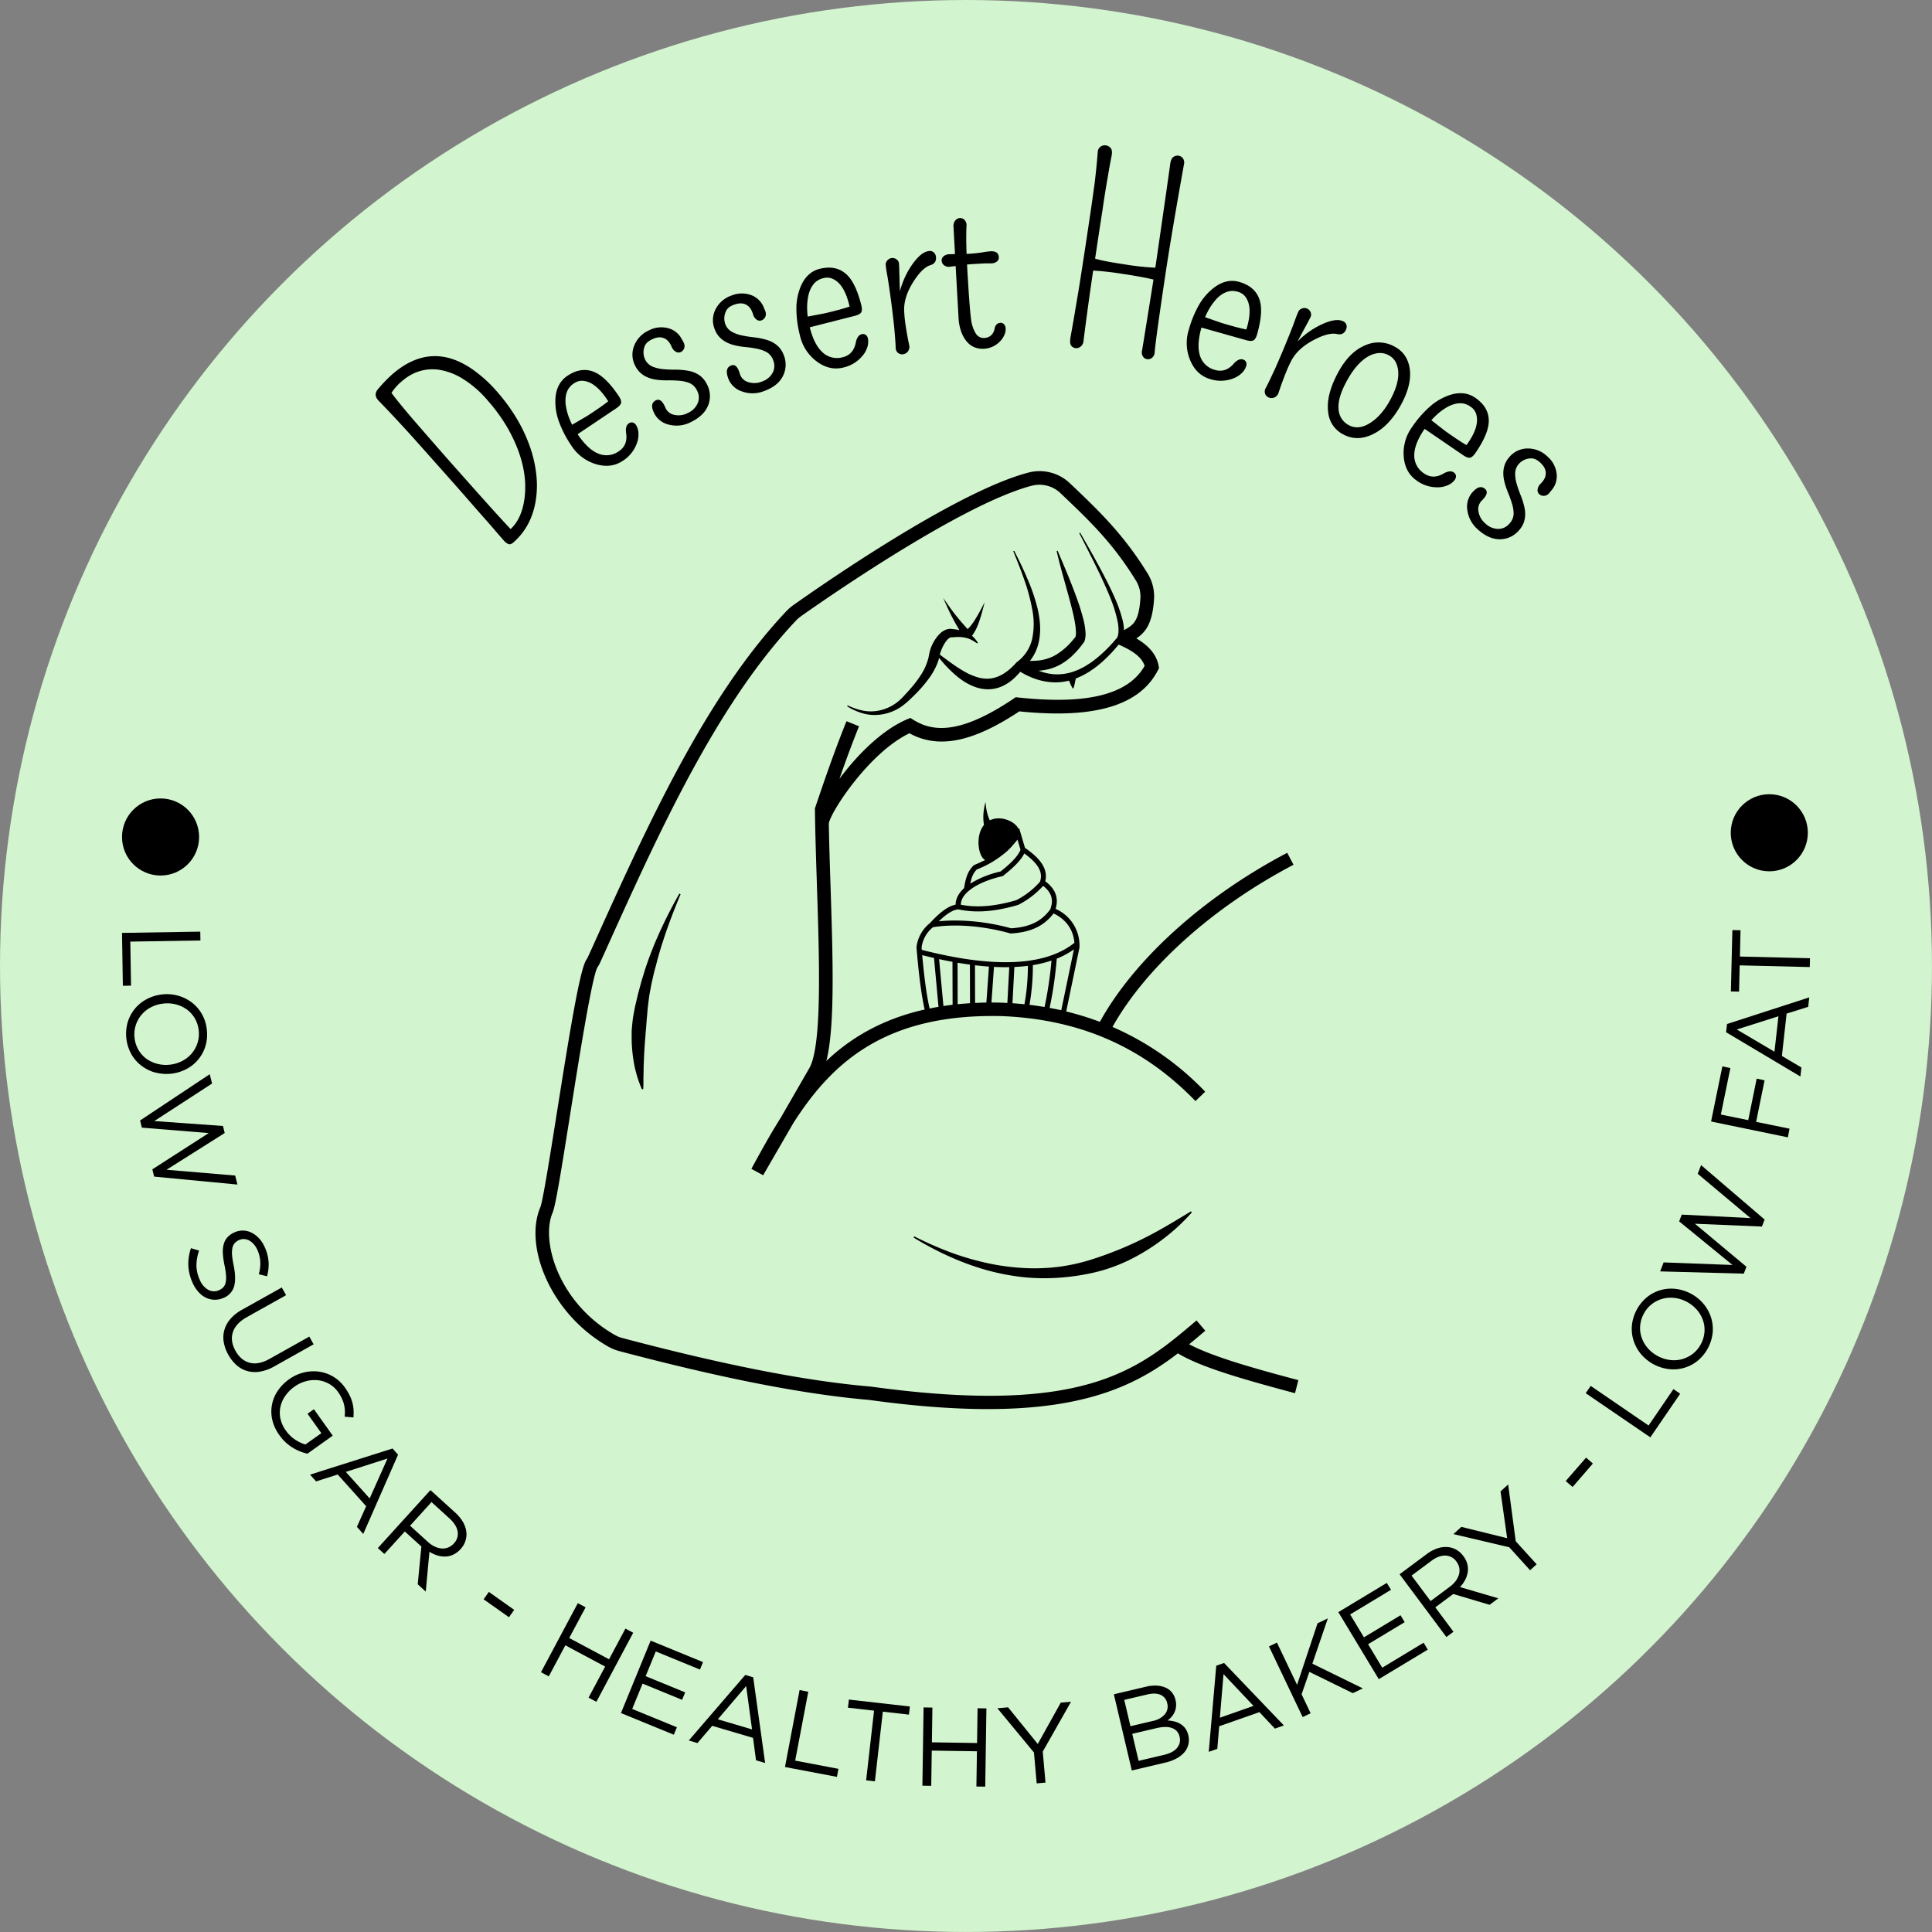 <svg xmlns="http://www.w3.org/2000/svg" viewBox="0 0 1143.87 1143.87"><rect x="0" y="0" width="1143.87" height="1143.87" fill="#808080" stroke="none"/><defs><style>.cls-1{fill:#d2f4ce;}</style></defs><g id="Layer_2" data-name="Layer 2"><g id="Layer_1-2" data-name="Layer 1"><circle class="cls-1" cx="571.93" cy="571.93" r="571.93"/><path d="M118.57,551.59l.09,5.23-41.51.67.43,26.08-4.84.08-.5-31.31Z"/><path d="M92.07,635.06a24,24,0,0,1-8.14-3.94,22.93,22.93,0,0,1-6.08-6.84,25,25,0,0,1-2.21-19.17A22.8,22.8,0,0,1,87,591.49a25,25,0,0,1,8.92-2.71,24.55,24.55,0,0,1,9.3.67,23.82,23.82,0,0,1,8.15,3.94,23,23,0,0,1,6.07,6.84,23.27,23.27,0,0,1,3,9.38,23.62,23.62,0,0,1-.82,9.79A22.79,22.79,0,0,1,110.29,633a25.47,25.47,0,0,1-18.22,2Zm15.84-6.9a18.52,18.52,0,0,0,5.62-4.48,18.15,18.15,0,0,0,3.42-6.22,17.38,17.38,0,0,0,.69-7.44,17.76,17.76,0,0,0-2.31-7.1,17.35,17.35,0,0,0-4.69-5.23,19.2,19.2,0,0,0-6.44-3,20.26,20.26,0,0,0-7.56-.5,20.69,20.69,0,0,0-7.28,2.19,18.14,18.14,0,0,0-9,10.69,17.38,17.38,0,0,0-.69,7.44,17.76,17.76,0,0,0,2.31,7.1,17.23,17.23,0,0,0,4.69,5.23,18.79,18.79,0,0,0,6.45,3,20.19,20.19,0,0,0,7.55.51A20.63,20.63,0,0,0,107.91,628.16Z"/><path d="M132,666.65l1.05,4.17L98.58,692.58,139.24,696l1.33,5.33-49.3-4.7-1.07-4.3,33.38-21.48L84,667.64l-1.06-4.24L124.18,636l1.38,5.52L91.34,663.74Z"/><path d="M139.12,735.84a6,6,0,0,0-1.45,2.73,14.13,14.13,0,0,0-.29,4.31,46.23,46.23,0,0,0,1,6.44q1.52,7.8.2,12.38a10.39,10.39,0,0,1-6.25,6.74,12.39,12.39,0,0,1-5.45,1.09,12.1,12.1,0,0,1-5.13-1.3,14.44,14.44,0,0,1-4.42-3.5,20.74,20.74,0,0,1-3.4-5.45,27.8,27.8,0,0,1-2.42-10A28.91,28.91,0,0,1,113.06,739l4.82,1.44a27,27,0,0,0-1.58,8.71,20.94,20.94,0,0,0,1.93,8.47,11.89,11.89,0,0,0,5,6,7,7,0,0,0,6.41.27,7.81,7.81,0,0,0,2.5-1.67,6.06,6.06,0,0,0,1.41-2.65,13.31,13.31,0,0,0,.29-4.14,46.52,46.52,0,0,0-.89-6.17,49.06,49.06,0,0,1-1-7.15,17.2,17.2,0,0,1,.54-5.56,10,10,0,0,1,2.26-4.1,12.54,12.54,0,0,1,4.25-2.87,11.56,11.56,0,0,1,5.13-1,11.77,11.77,0,0,1,4.94,1.31,15.32,15.32,0,0,1,4.37,3.37,18.63,18.63,0,0,1,3.32,5.19,25.52,25.52,0,0,1,2.27,8.72,27,27,0,0,1-.91,8.46l-4.92-1.18a22.81,22.81,0,0,0,.91-7.51,20,20,0,0,0-1.65-6.75,13.11,13.11,0,0,0-2.18-3.5,10.3,10.3,0,0,0-2.7-2.21,6.87,6.87,0,0,0-3-.87,6.69,6.69,0,0,0-3,.56A7.94,7.94,0,0,0,139.12,735.84Z"/><path d="M162.53,808.92a26.19,26.19,0,0,1-8.48,3.15,17.36,17.36,0,0,1-7.53-.29,16.35,16.35,0,0,1-6.35-3.43,23,23,0,0,1-5-6.27,22.67,22.67,0,0,1-2.7-7.47,16.39,16.39,0,0,1,.37-7.19,17.25,17.25,0,0,1,3.59-6.53,25,25,0,0,1,6.89-5.45l23.5-13.17,2.56,4.56-23.22,13q-6.58,3.69-8.28,8.93t1.58,11.07q3.14,5.6,8.33,7t11.84-2.3l23.5-13.17,2.56,4.56Z"/><path d="M173.26,857.11a26.22,26.22,0,0,1-7.86-7.45,24.7,24.7,0,0,1-4.2-9.08,21.76,21.76,0,0,1,3.32-17.24,26.47,26.47,0,0,1,6.66-6.74,24.93,24.93,0,0,1,8.42-3.93,24.11,24.11,0,0,1,9-.6,22.41,22.41,0,0,1,15.64,9.5,34,34,0,0,1,2.77,4.57,23.55,23.55,0,0,1,1.64,4.36,22.33,22.33,0,0,1,.68,4.31,32.64,32.64,0,0,1-.08,4.41l-5.19-.45a24.36,24.36,0,0,0,.14-3.51,19.58,19.58,0,0,0-.48-3.52,20.4,20.4,0,0,0-1.26-3.66,24,24,0,0,0-2.27-3.86,16.38,16.38,0,0,0-5.36-4.89,17.22,17.22,0,0,0-6.57-2.14,19.16,19.16,0,0,0-7.06.56,20.81,20.81,0,0,0-6.79,3.21,22.42,22.42,0,0,0-5.54,5.54,17.94,17.94,0,0,0-2.86,6.55,16.56,16.56,0,0,0,.05,7,19,19,0,0,0,3.23,7,20.47,20.47,0,0,0,5.45,5.3,21.89,21.89,0,0,0,6.1,2.88l9.42-6.71-8.19-11.48,3.78-2.69L197,850l-15,10.69A30.07,30.07,0,0,1,173.26,857.11Z"/><path d="M215.07,908.2,211.31,904l5.48-12.22L199.94,873l-12.79,4.09-3.58-4,48.83-15.48,3.28,3.65Zm14.35-44.66-24.67,7.92,14.12,15.71Z"/><path d="M247.32,938l2.16-22.36-9.8-8.91-12.11,13.33-3.87-3.51,31.15-34.31,14.76,13.4a22.71,22.71,0,0,1,4.45,5.39,15.6,15.6,0,0,1,2,5.62,12.46,12.46,0,0,1-.44,5.5,13.2,13.2,0,0,1-2.92,5,13.71,13.71,0,0,1-4.18,3.22,11.84,11.84,0,0,1-4.61,1.19,15,15,0,0,1-4.86-.61,18.31,18.31,0,0,1-4.79-2.21l-2.19,23.58Zm23.62-31.34q-.68-3.9-4.85-7.69l-10.61-9.64-12.69,14,10.57,9.6a16.39,16.39,0,0,0,4,2.72,11.84,11.84,0,0,0,4.07,1.14,8.7,8.7,0,0,0,3.88-.56,9.19,9.19,0,0,0,3.39-2.4A8.13,8.13,0,0,0,270.94,906.68Z"/><path d="M286.33,946.89l3.1-4.38,15,10.63-3.09,4.37Z"/><path d="M334.72,974.13l-9.81,18.4-4.62-2.46,21.82-40.89,4.61,2.46L337,969.81l23.6,12.59,9.69-18.17,4.61,2.47-21.81,40.88-4.62-2.46,9.82-18.4Z"/><path d="M414.42,988.49l-26.16-10.73-6,14.64,23.4,9.6-1.81,4.41-23.4-9.6-6.15,15,26.46,10.85-1.81,4.41-31.3-12.83,17.58-42.88,31,12.71Z"/><path d="M453,1043.8l-5.39-1.59-1.75-13.28-24.2-7.13L412.94,1032l-5.14-1.51,33.44-38.81,4.7,1.39Zm-11.22-45.55L425,1017.93l20.26,6Z"/><path d="M473.41,1000.62l5.14,1-7.75,40.78,25.62,4.87-.9,4.75-30.76-5.84Z"/><path d="M518,1054.65l-5.19-.59,4.69-41.24-15.46-1.76.55-4.8,36.11,4.1-.55,4.81-15.46-1.76Z"/><path d="M551.66,1036.47l-.31,20.85-5.23-.07.7-46.34,5.22.08-.3,20.58,26.74.41.31-20.59,5.23.08-.7,46.33-5.23-.07.32-20.86Z"/><path d="M619,1055.41l-5.21.46-1.62-18.27-21.65-26.2,6.33-.56,17.57,21.71,13.62-24.47,6.07-.53-16.73,29.52Z"/><path d="M684.88,998a14.92,14.92,0,0,1,5.16,1.16,10.19,10.19,0,0,1,3.8,2.85,10.83,10.83,0,0,1,2.13,4.43,12,12,0,0,1,.31,4.07,10.65,10.65,0,0,1-.94,3.35,10.91,10.91,0,0,1-1.78,2.7,14.61,14.61,0,0,1-2.26,2.06,21.45,21.45,0,0,1,4.12.63,13,13,0,0,1,3.58,1.51,10,10,0,0,1,2.79,2.6,10.82,10.82,0,0,1,1.74,3.95,11.74,11.74,0,0,1,.07,5.49,11.11,11.11,0,0,1-2.39,4.68,16.28,16.28,0,0,1-4.61,3.63,25.67,25.67,0,0,1-6.5,2.42l-20,4.71-10.62-45.11,19.17-4.52A21.57,21.57,0,0,1,684.88,998Zm4.69,17.08a7.19,7.19,0,0,0,1.46-6.77,6.71,6.71,0,0,0-3.85-4.83q-3-1.39-7.86-.26l-13.69,3.22,3.67,15.59,13.31-3.13A12.8,12.8,0,0,0,689.57,1015.1Zm7.26,19.85a7.18,7.18,0,0,0,1.54-6.72,6.74,6.74,0,0,0-4.38-5.07q-3.51-1.33-9.42.06l-14.21,3.34,3.77,16,15.1-3.56C692.66,1038.18,695.19,1036.84,696.83,1035Z"/><path d="M760.13,1021.58l-5.31,1.86-9.18-9.75-23.8,8.36-1.12,13.38-5.06,1.78,4.45-51,4.62-1.62ZM724.4,991.19,722.24,1017l19.92-7Z"/><path d="M806.88,999.64l-5.92,2.82-25.73-12.6-4.6,13.27,5.35,11.24-4.72,2.25-19.94-41.84,4.72-2.25,11.91,25,12.12-36.44,6.1-2.9L777,985Z"/><path d="M823.58,941.26l-24.21,14.6,8.18,13.55,21.65-13.07,2.46,4.09L810,973.49l8.38,13.89,24.49-14.78,2.46,4.08-29,17.48-23.94-39.67,28.68-17.31Z"/><path d="M881.94,950.15l-21.53-6.41-10.62,7.92,10.76,14.44-4.19,3.12-27.7-37.15,16-11.91a22.58,22.58,0,0,1,6.14-3.34,15.57,15.57,0,0,1,5.9-.89,12.48,12.48,0,0,1,5.32,1.49,13.28,13.28,0,0,1,4.34,3.82,13.92,13.92,0,0,1,2.37,4.73,11.94,11.94,0,0,1,.27,4.75,14.49,14.49,0,0,1-1.52,4.65,18.65,18.65,0,0,1-3.09,4.28l22.72,6.66ZM855.71,921c-2.63-.06-5.46,1-8.47,3.29l-11.5,8.57L847,947.94l11.44-8.53A16.5,16.5,0,0,0,861.9,936a11.79,11.79,0,0,0,1.9-3.78,8.81,8.81,0,0,0,.19-3.92,9,9,0,0,0-1.71-3.78A8.13,8.13,0,0,0,855.71,921Z"/><path d="M909.79,926.16l-3.88,3.52-12.32-13.59-33.08-7.8,4.71-4.27,27.11,6.69L888.41,883l4.52-4.09,4.49,33.64Z"/><path d="M931.08,880.39,927,876.88,939.08,863l4,3.51Z"/><path d="M938.84,824.86l2.95-4.32L976.07,844l14.71-21.55,4,2.73L977.11,851Z"/><path d="M1008.63,772a24.07,24.07,0,0,1,4.38,7.91,23,23,0,0,1,1,9.09,25,25,0,0,1-9.24,16.95,22.75,22.75,0,0,1-17.12,4.59,25.53,25.53,0,0,1-16.07-8.83,24.07,24.07,0,0,1-4.38-7.91,23,23,0,0,1-1-9.09,25,25,0,0,1,9.24-16.95,22.75,22.75,0,0,1,17.12-4.59,25.53,25.53,0,0,1,16.07,8.83Zm-16.92-3.49A18.2,18.2,0,0,0,978.15,772a17.37,17.37,0,0,0-4.84,5.69,17.65,17.65,0,0,0-2.21,7.13,17.19,17.19,0,0,0,.82,7,19.11,19.11,0,0,0,3.52,6.19,20.41,20.41,0,0,0,5.88,4.76,20.2,20.2,0,0,0,7.21,2.4,18.15,18.15,0,0,0,7.18-.41,18.47,18.47,0,0,0,6.38-3.11,17.52,17.52,0,0,0,4.85-5.69,17.78,17.78,0,0,0,2.2-7.13,17.19,17.19,0,0,0-.82-7,19.11,19.11,0,0,0-3.52-6.19,21.3,21.3,0,0,0-13.09-7.17Z"/><path d="M994.17,723.13l1.54-4,40.71,2.06-31.26-26.23,2-5.13,37.6,32.22-1.59,4.14-39.66-1.65L1034,750l-1.57,4.08-49.51-1.33,2.05-5.32,40.78,1.52Z"/><path d="M1024.49,632.38l-5.63,27.5,16.21,3.32,5-24.58,4.67,1-5,24.59,19.78,4.05-1,5.12L1013.07,664l6.68-32.63Z"/><path d="M1071.2,590.52l-.63,5.59-12.78,4L1055,625.2l11.56,6.83-.6,5.33-44-26.21.55-4.87Zm-42.91,19,22.31,13.17,2.36-21Z"/><path d="M1071.63,567.34l-.12,5.22-41.5-1-.38,15.55-4.83-.12.88-36.33,4.83.11-.37,15.56Z"/><circle cx="95.06" cy="495.55" r="22.82"/><circle cx="1047.54" cy="493.05" r="22.82"/><path d="M385.88,563l-1.38,3.53-1.26,3.57L382,573.69l-1.11,3.64L379.78,581l-1,3.69-1,3.69-.88,3.72-.88,3.73-.73,3.78c-.21,1.26-.47,2.52-.64,3.79l-.41,3.83c-.1,1.28-.25,2.55-.26,3.84s0,2.57,0,3.86a86.8,86.8,0,0,0,1.53,15.34,38.36,38.36,0,0,0,.84,3.76c.32,1.24.65,2.48,1,3.71.79,2.45,1.69,4.86,2.71,7.21l.78-.17c.17-2.58.08-5.07.13-7.56q.07-1.87.09-3.72c0-1.24,0-2.46.09-3.7.18-4.91.41-9.77.84-14.61.1-1.21.2-2.42.27-3.63s.24-2.42.33-3.63.17-2.42.26-3.63.22-2.42.33-3.64l.29-3.65.44-3.65.47-3.64.66-3.63.68-3.62.82-3.6.82-3.61,1-3.58.92-3.59,1-3.56c.69-2.38,1.39-4.76,2.2-7.1,3-9.47,6.63-18.76,10.46-28l-.71-.36A277.57,277.57,0,0,0,388.74,556C387.72,558.3,386.8,560.64,385.88,563Z"/><path d="M768.71,817.14c-22.47-6-49.84-13.36-64.65-21.24,3-2.47,6-5,8.88-7.45l.67-.57-5.17-6.1-.67.57c-34,28.8-66,56-192.47,38.56l-.21,0c-38.06-3.27-86-12.66-146.65-28.72a18.49,18.49,0,0,1-4.35-1.77C330.76,771.49,320,734.87,327.17,718c1.77-4.14,4.91-23.62,10.32-57.69,5.21-32.85,13.08-82.49,16.26-87.62a17.51,17.51,0,0,0,1.45-2.54l2-4.38c32.89-73,66.91-148.45,114.25-198.52a18.93,18.93,0,0,1,2.68-2.32c9.52-6.75,94.21-66.27,136.7-77.33a18,18,0,0,1,17.06,4.4l1.21,1.16c16,15.21,29.78,28.36,43.43,50.56a17.94,17.94,0,0,1,2.66,10.58c-.88,13.65-4.31,15.65-9,18.41l-.7.4a31,31,0,0,0-.77-5.67,81.61,81.61,0,0,0-4.85-13.82c-1.95-4.44-4.1-8.76-6.32-13-4.45-8.54-9.25-16.88-14-25.22l-.53.28c4.35,8.57,8.77,17.1,12.87,25.76,2,4.34,4,8.71,5.74,13.14A79.59,79.59,0,0,1,661.71,368a24.46,24.46,0,0,1,.47,6.71,10.26,10.26,0,0,1-.73,2.81l-.09.11-.3.33-.59.67L659.3,380a85.08,85.08,0,0,1-10.12,9.8l-2.77,2.11c-.94.68-1.94,1.26-2.9,1.9a27.63,27.63,0,0,1-3,1.68l-1.52.79c-.52.23-1,.43-1.58.64a29.7,29.7,0,0,1-13.07,2.3,31.12,31.12,0,0,1-9.41-2.13,34.28,34.28,0,0,0,5.87-.88,29.35,29.35,0,0,0,7.41-3,37.72,37.72,0,0,0,6.33-4.66c.9-.91,1.84-1.8,2.7-2.74s1.71-1.89,2.47-2.88l1.14-1.5.57-.75.14-.18.08-.1.09-.14.16-.25c.1-.18.18-.36.26-.54l.06-.19.09-.31a14.46,14.46,0,0,0,.4-4.49,41.29,41.29,0,0,0-1.22-7.61,137.71,137.71,0,0,0-4.42-14c-3.34-9.08-7.09-17.92-10.89-26.78l-.57.19c2.17,9.41,4.93,18.65,7.43,27.87,1.21,4.62,2.47,9.22,3.27,13.8a39.56,39.56,0,0,1,.74,6.64,9.29,9.29,0,0,1-.28,2.49h0l-.55.66-1.11,1.32a38.62,38.62,0,0,1-10,8.69,26.34,26.34,0,0,1-12.32,3.46c-1,.07-2,.09-3,.1a27.36,27.36,0,0,0,5.41-12c1.26-6.46.51-12.91-.87-19a110.06,110.06,0,0,0-6-17.57c-2.37-5.68-5.06-11.19-7.86-16.63l-.55.25c2.33,5.65,4.6,11.32,6.58,17.08A112,112,0,0,1,611.19,361a43.54,43.54,0,0,1-.12,17.44A23.61,23.61,0,0,1,602,392.06l-.13.1-.25.28c-3.17,3.54-6.84,6.58-10.82,8.14a17.52,17.52,0,0,1-6.12,1.26,20.54,20.54,0,0,1-6.4-1,37.21,37.21,0,0,1-6.39-2.73c-2.09-1.14-4.16-2.43-6.19-3.81-3.13-2.11-6.18-4.44-9.28-6.76.06-.22.13-.44.2-.67a25.52,25.52,0,0,1,1.8-4.41,18.59,18.59,0,0,1,2.52-3.77,6.12,6.12,0,0,1,1.32-1.06,2.5,2.5,0,0,1,1.33-.32l.47,0c1.27-.07,2.55-.19,3.8-.15a20.75,20.75,0,0,1,3.7.41,14.85,14.85,0,0,1,3.54,1.26,33.67,33.67,0,0,1,3.44,2.12l.43-.42a20.38,20.38,0,0,0-2.66-3.35c-.26-.26-.54-.5-.83-.74l.85-1.25a25.71,25.71,0,0,0,1.51-2.59,41.39,41.39,0,0,0,2.13-5.33c1.18-3.56,2.12-7.12,3-10.7-1.67,3.28-3.39,6.55-5.28,9.64a37.76,37.76,0,0,1-3,4.36,17.92,17.92,0,0,1-1.8,1.9c-2.33-2.59-4.62-5.2-6.79-7.91-2.72-3.35-5.16-7-7.69-10.56,1.81,4,3.51,8,5.6,11.93,1.26,2.41,2.61,4.76,4,7.1a28.32,28.32,0,0,0-3.53-.51,7.64,7.64,0,0,0-4,.15,10,10,0,0,0-3.26,1.84,16.92,16.92,0,0,0-2.29,2.37,21.72,21.72,0,0,0-1.76,2.54,23.81,23.81,0,0,0-2.49,5.6A30.15,30.15,0,0,0,550,388c-.08.39-.15.78-.23,1.17l-.3,1.17a33.68,33.68,0,0,1-4.17,9.18,68.2,68.2,0,0,1-6.41,8.41c-1.17,1.35-2.39,2.66-3.62,4a36,36,0,0,1-3.76,3.59,26.23,26.23,0,0,1-9.11,4.69,23.9,23.9,0,0,1-5.12.91,23.09,23.09,0,0,1-5.25-.2,29.81,29.81,0,0,1-5.17-1.28,43.46,43.46,0,0,1-5-2l-.29.53a35.71,35.71,0,0,0,10.15,4.42,24.11,24.11,0,0,0,5.62.72,26.49,26.49,0,0,0,5.68-.49,28.44,28.44,0,0,0,10.59-4.42,42.19,42.19,0,0,0,4.43-3.62c1.36-1.25,2.69-2.54,4-3.85a77.54,77.54,0,0,0,7.38-8.51,40.2,40.2,0,0,0,5.76-10.18c.16-.48.34-1,.49-1.45l.33-1.27a80,80,0,0,0,7.27,7.94,50.37,50.37,0,0,0,6,5,33.73,33.73,0,0,0,7.09,3.9,23.66,23.66,0,0,0,8.33,1.75,20.8,20.8,0,0,0,8.52-1.75,25.71,25.71,0,0,0,7-4.62,41.15,41.15,0,0,0,3.84-4l.16.08,1.66.92c.55.3,1.1.62,1.66.9l1.74.8A38,38,0,0,0,624.15,404a32.58,32.58,0,0,0,8.7-1c.15.31.36.62.48.93a19.42,19.42,0,0,0,.79,1.83c.31.6.61,1.21,1,1.81l.4,0c.25-.66.42-1.32.6-2s.3-1.31.4-2,.5-1.24.27-1.8c.79-.29,1.57-.6,2.33-1,.58-.25,1.17-.49,1.74-.77l1.65-.92a28.94,28.94,0,0,0,3.22-1.94c1-.72,2.08-1.39,3.07-2.15l2.88-2.34a88.64,88.64,0,0,0,10.24-10.55l.38-.46c9.08,3.9,13.91,7.84,15.39,12.63-9.68,17-34.19,23.08-74.85,18.68l-1.46-.15-1.21.81c-34.61,23.33-50.34,18.86-61.17,11.41l-.16.23,0-.09c-16.2,6.12-30.78,22-38,31-1.32,1.62-2.59,3.27-3.82,4.91C501.2,449.06,505,438.91,508.6,430l-7.41-3c-5.44,13.4-11.31,29.62-18.49,51l-.21.64v.68c.18,14.25.69,29.83,1.18,44.89,1.47,44.85,3.13,95.68-4.68,108.52l-16.79,29.14c-6.4,10.09-12,20.4-17.34,30.16l7,3.82.53-1L469.66,665c22.77-35.6,54.25-65.12,123.66-63.39,46.18,1.9,83.63,18.35,114.47,50.3l5.76-5.56A169.63,169.63,0,0,0,658.67,608c19.81-35.35,59.52-71,107.17-96l-3.72-7.08C712.76,530.83,671.6,568,651.2,605a171.32,171.32,0,0,0-19.94-6.14l7.84-37.75h0a23.66,23.66,0,0,0-14.12-23c1.94-6.51-.08-11.87-6.12-16.34,2.1-8.56-5.11-15-12-19.78l-3.46-11.66-.36.53c-1.67-4.26-10.38-8.45-17-5.17a23,23,0,0,1-1.33-3.54,33.08,33.08,0,0,1-1.2-7.38,35,35,0,0,0-1.29,7.65,26.85,26.85,0,0,0,.37,6c-5.26,6.29-3.49,18.58.63,20.73l.11,0c-2,1-4.09,2-6.38,2.91l-.27.11-.21.2c-3.74,3.57-4.79,8-5.67,13.48-3.28,3-5,6.33-5,9.76-4.33.85-9.2,4.35-15.17,10.89l0,0a21.44,21.44,0,0,0-8,14.19l0,.15,0,.15c1.36,16.37,2.9,28.12,4.82,36.71-20.44,4.61-37.89,13.1-52.74,25.58-1.88,1.58-3.69,3.22-5.46,4.9,5.19-20.34,3.86-61.24,2.46-104.19-.4-12.16-.8-24.65-1-36.48,1.29-7.28,24.23-42.18,47.75-53.36a38.92,38.92,0,0,0,19.07,4.89c13,0,27.93-5.9,46-17.87,44.48,4.58,71.33-3.41,82.07-24.42l.62-1.21-.24-1.33c-1.4-7.61-7.15-12.7-13.18-16.22,5.46-3.66,9.53-8.8,10.46-23.22a25.82,25.82,0,0,0-3.83-15.29c-14.19-23.09-29-37.21-44.73-52.17l-1.21-1.15a26,26,0,0,0-24.59-6.36c-43,11.19-123.58,67.4-139.31,78.56a26,26,0,0,0-3.87,3.35c-48.26,51-82.56,127.13-115.72,200.72l-2,4.38a11.94,11.94,0,0,1-.87,1.47c-3.77,5.83-9.36,39.71-17.45,90.73-3.9,24.55-8.31,52.37-9.78,55.8-9.66,22.67,5.53,62.78,40.33,82.53a26.75,26.75,0,0,0,6.25,2.55c61,16.16,109.41,25.63,147.92,28.94,27.41,3.78,50.58,5.44,70.42,5.44,60,0,89.41-15.22,112.57-33,13.72,8.3,38.59,15.35,69.34,23.59ZM584,593.6c-2.25,0-4.49.11-6.69.21l-.06-22.32q4.25.51,8.27.79Zm-9.75-22.49.06,22.86q-3.71.24-7.32.6L566.94,570C569.43,570.41,571.87,570.79,574.26,571.11Zm-10.32-1.65L564,594.9c-1.84.21-3.64.46-5.43.73L556,567.87C558.72,568.45,561.36,569,563.94,569.46ZM587,593.57l1.5-21.11c2.31.11,4.57.18,6.77.18.77,0,1.52,0,2.28,0l-1.12,21.18c-1,0-1.91-.11-2.87-.15C591.37,593.58,589.18,593.57,587,593.57Zm35.55-24.85a226.62,226.62,0,0,1-4.1,27.49q-4.41-.74-8.93-1.28a133.76,133.76,0,0,0,2-23.52A69.52,69.52,0,0,0,622.57,568.72Zm-16,25.86q-3.52-.36-7.11-.61l1.14-21.46c2.75-.13,5.41-.34,8-.66A129.79,129.79,0,0,1,606.55,594.58Zm14.88,2.16a225.23,225.23,0,0,0,4.23-29.15,48.83,48.83,0,0,0,10.16-5.48l-7.48,36C626.06,597.63,623.75,597.17,621.43,596.74Zm-43-82a59.1,59.1,0,0,0,16.08-9.34,33.42,33.42,0,0,0,4.92-4.73c1-1.13,2-2.31,3-3.56l1.77,6c-1.73,4.46-7.16,9.19-11.83,12.89a56.92,56.92,0,0,0-17.88,7.17C575.21,519.34,576.26,516.85,578.39,514.72Zm14.91,4.06.33-.08.26-.2c6.7-5.28,10.66-9.45,12.52-13.22,8.4,6.1,11.2,11.19,9.29,16.76a47.7,47.7,0,0,1-14,10.89c-15.95,4.67-25.9,4-32.83,2.72C568.72,529,578.31,522.29,593.3,518.78Zm-25.94,19.63c7.32,1.48,17.93,2.47,35.29-2.64l.25-.1a50,50,0,0,0,14.65-11.2c5.06,3.91,6.36,8.29,4.19,14-4.08,5.33-9.76,10.33-23.17,11.12A126.12,126.12,0,0,0,565.51,545a94.09,94.09,0,0,0-9.66.48C560.44,541,564.23,538.64,567.36,538.41Zm-14.91,10.51c13.2-2.08,29.76-.75,45.56,3.66l.24.07.24,0c14.42-.79,20.93-6.33,25.26-11.84,7.35,3.43,11.73,9.62,12.33,17.37-17.12,13.77-47.51,15.17-90.36,4.18l-.12-1.42A18.27,18.27,0,0,1,552.45,548.92ZM546,565.5q3.54.9,7,1.68l2.65,28.93c-1.77.3-3.53.62-5.26,1C548.65,589.49,547.25,579.3,546,565.5Z"/><path d="M666.7,738.06a214.25,214.25,0,0,1-20.1,7.54,111.27,111.27,0,0,1-21,4.58,116.37,116.37,0,0,1-21.61.43,133.62,133.62,0,0,1-21.53-3.25,159.43,159.43,0,0,1-21-6.38A215.55,215.55,0,0,1,541.28,732l-.39.7a185.6,185.6,0,0,0,19.63,10.51,162.76,162.76,0,0,0,20.92,8,138.08,138.08,0,0,0,22,4.67,121.61,121.61,0,0,0,22.66.66,132.63,132.63,0,0,0,22.56-3.33,98.17,98.17,0,0,0,21.39-7.93,121.05,121.05,0,0,0,19.15-12.14,115.36,115.36,0,0,0,16.45-15.32l-.52-.61c-6.39,3.86-12.65,7.7-19,11.23A215.1,215.1,0,0,1,666.7,738.06Z"/><path d="M279.52,218.52a80.16,80.16,0,0,1,15.08,13.74,106.21,106.21,0,0,1,12.06,16.8,90.59,90.59,0,0,1,7.54,16.74,72.93,72.93,0,0,1,3.44,16.31,56.52,56.52,0,0,1-.61,15.2q-2.71,14.88-13.18,23.94c-1.09.95-2.11,1.22-3,.79a7.93,7.93,0,0,1-2.67-2.11l-4.23-4.88q-3-3.53-7.43-8.53t-9.76-11.14q-5.37-6.15-11.18-12.69l-11.74-13.2q-5.91-6.66-11.34-12.7-11.37-12.44-18.17-19.37-3.63-3.61-.33-7.27a85.11,85.11,0,0,1,8.29-8.57Q255.08,201.79,279.52,218.52Zm22.78,94.73q6.22-5.79,8-16.58,3.3-20.07-9.6-43a101.31,101.31,0,0,0-11.8-16.38,62.46,62.46,0,0,0-14.87-13A37.91,37.91,0,0,0,260,218.93q-12.3-1.68-22.07,6.79a29.15,29.15,0,0,0-6.15,6.91q4.62,6.24,13.77,16.81,11,12.68,16.84,19.33t11.51,13l10.82,12.16q5.19,5.81,9.33,10.36Q299.27,310,302.3,313.25Z"/><path d="M342,257.07q5.76,8.64,11.76,11.29a12.54,12.54,0,0,0,12.47-1.07q5.49-3.56,4.51-10.61-.71-4.56,1.63-6.07a3,3,0,0,1,2.25-.47,3.73,3.73,0,0,1,2.23,2A9.79,9.79,0,0,1,378,256.7a14.31,14.31,0,0,1-.92,5.7A20.59,20.59,0,0,1,368.47,273q-6.89,4.44-15.66,1.8a26.25,26.25,0,0,1-14.75-11.33,63.24,63.24,0,0,1-7.47-14.82,34.51,34.51,0,0,1-1.78-11.42q.18-10.23,7.38-14.88,9.22-6,17.64-1.1,5.85,3.38,12.36,13,1.86,2.75,1.53,4.3T364.48,242Zm18.11-19.48q-7-11.07-14.32-12.05a8,8,0,0,0-5.71,1.27,10.67,10.67,0,0,0-3.83,3.91,13,13,0,0,0-1.37,4.73,19.5,19.5,0,0,0,.24,5.36,35.78,35.78,0,0,0,1.39,5.41,46.14,46.14,0,0,0,2.23,5.26l8.9-5.21Q356.09,240.81,360.1,237.59Z"/><path d="M388.36,237q3.09-1.53,5.53,4.22a7.11,7.11,0,0,0,5.36,4.4,11.58,11.58,0,0,0,8.1-1.16,11.08,11.08,0,0,0,5.74-5.77,8.48,8.48,0,0,0-.28-7.2,9,9,0,0,0-4.49-4.66,20.87,20.87,0,0,0-6.14-1.4c-2.28-.19-4.66-.27-7.16-.24a40.93,40.93,0,0,1-7.31-.53q-8.37-1.49-11.63-8.09a14.11,14.11,0,0,1-.79-11.43,16.54,16.54,0,0,1,8.81-9.48,15.83,15.83,0,0,1,11.21-1.42,12.69,12.69,0,0,1,8.6,7.06q1.77,2.57,1.28,4.44a3.83,3.83,0,0,1-2,2.63,3.13,3.13,0,0,1-3.1-.15,5.54,5.54,0,0,1-2.37-2.76,13,13,0,0,0-1.79-3.1,7.1,7.1,0,0,0-2.42-1.95q-3.22-1.59-7.6.57c-2.34,1.16-3.77,2.56-4.29,4.22a9.76,9.76,0,0,0,.23,7.43,8.72,8.72,0,0,0,4.34,4.36,21.34,21.34,0,0,0,6.21,1.54,69.66,69.66,0,0,0,7.21.33,44.14,44.14,0,0,1,7.33.57q8.29,1.35,11.56,8a14.9,14.9,0,0,1,.88,12.31Q417,246,409.21,249.82A18.33,18.33,0,0,1,396,251.41a12.78,12.78,0,0,1-9.17-7.87Q384.78,238.76,388.36,237Z"/><path d="M433,216.35c2.16-.78,3.84.83,5,4.82a7.14,7.14,0,0,0,4.84,5,11.6,11.6,0,0,0,8.18-.24,11.1,11.1,0,0,0,6.35-5.09,8.46,8.46,0,0,0,.53-7.18,9,9,0,0,0-3.94-5.14,20.67,20.67,0,0,0-5.95-2.08c-2.23-.45-4.6-.79-7.08-1a42.33,42.33,0,0,1-7.21-1.35q-8.14-2.42-10.64-9.34a14.1,14.1,0,0,1,.49-11.45,16.56,16.56,0,0,1,9.83-8.43,15.83,15.83,0,0,1,11.29-.16,12.69,12.69,0,0,1,7.76,8c1,1.84,1.24,3.35.77,4.56a3.85,3.85,0,0,1-2.3,2.39,3.12,3.12,0,0,1-3.05-.49,5.6,5.6,0,0,1-2-3,13.35,13.35,0,0,0-1.43-3.28,7.11,7.11,0,0,0-2.19-2.21c-2-1.29-4.55-1.39-7.62-.28q-3.67,1.32-4.73,3.71a9.76,9.76,0,0,0-.6,7.41,8.64,8.64,0,0,0,3.82,4.81,20.81,20.81,0,0,0,6,2.23,67.94,67.94,0,0,0,7.12,1.14,44.33,44.33,0,0,1,7.22,1.39q8.08,2.28,10.59,9.2a14.9,14.9,0,0,1-.5,12.33q-3,6-11.23,8.93a18.29,18.29,0,0,1-13.32.1,12.82,12.82,0,0,1-8.23-8.85C429.76,219.37,430.52,217.25,433,216.35Z"/><path d="M479.43,193.79q2.54,10.07,7.31,14.57a12.51,12.51,0,0,0,12.1,3.17q6.36-1.5,7.8-8.49.87-4.53,3.57-5.17a3,3,0,0,1,2.28.32,3.74,3.74,0,0,1,1.43,2.63,9.78,9.78,0,0,1-.4,4.69,14.56,14.56,0,0,1-2.78,5.06,20.62,20.62,0,0,1-11.69,7.09q-8,1.88-15.36-3.56a26.23,26.23,0,0,1-10.1-15.61A63.58,63.58,0,0,1,471.52,182a34.7,34.7,0,0,1,2.14-11.36q3.61-9.58,11.95-11.55,10.68-2.52,17,4.87,4.38,5.14,7.27,16.43.84,3.21,0,4.56t-4.2,2.15ZM503,181.5q-2.85-12.76-9.45-16.15a8,8,0,0,0-5.81-.72,10.72,10.72,0,0,0-4.91,2.4,12.84,12.84,0,0,0-2.88,4,19.47,19.47,0,0,0-1.57,5.12,36,36,0,0,0-.5,5.57,44.46,44.46,0,0,0,.34,5.71l10.13-1.93Q498.17,183.19,503,181.5Z"/><path d="M554.13,151.9c.35,2.68-.79,4.4-3.42,5.14q-4.8,1.62-10,9.87-5.6,8.91-5.4,16.84.15,3.47.52,6.3c.59,4.52,1.4,9.25,2.44,14.16a4.5,4.5,0,0,1-.74,3.89,4.41,4.41,0,0,1-2.82,1.65,3.92,3.92,0,0,1-3-.79,4.13,4.13,0,0,1-1.42-3.38c-.05-1.58-.17-3.41-.33-5.49s-.35-4.26-.55-6.56q-.62-5.84-1.53-13-1.57-12.07-2.63-17.89t-.8-6.75a3.73,3.73,0,0,1,.79-1.55,3.95,3.95,0,0,1,5.54-.79,3.39,3.39,0,0,1,1.49,2.72c.08,1.18.13,2.34.15,3.47s.06,2.53.13,4.19q.06,4,.27,8.53a49.37,49.37,0,0,1,6.88-15.29q5.41-7.91,10.12-8.51a3.51,3.51,0,0,1,3,.74A4.11,4.11,0,0,1,554.13,151.9Z"/><path d="M564.55,134.52a5.39,5.39,0,0,1,1.06-4,3.93,3.93,0,0,1,2.71-1.43,3.65,3.65,0,0,1,2.77,1.13,4.71,4.71,0,0,1,1.12,3.85q-.29,7,.08,16.26a84.5,84.5,0,0,0,9.28-.9,45.15,45.15,0,0,1,4.49-.62q5.09-.44,5.31,3.46c.08,1.51-.73,2.61-2.45,3.3a5.55,5.55,0,0,1-2.09.35c-.81,0-1.67,0-2.6,0s-1.84.06-2.74.11l-4.46.25c-1.43.08-2.69.18-3.79.29l-.68,0c0,.1,0,.17,0,.22q1.73,31.08,2.85,35a20.73,20.73,0,0,0,2.27,5.6,5.56,5.56,0,0,0,5,2.73c3.15-.18,5.18-1.85,6.11-5q.47-3.8,3.62-4a2.66,2.66,0,0,1,2,.83,3.93,3.93,0,0,1,1,2.69,8.36,8.36,0,0,1-.91,4,12.32,12.32,0,0,1-2.8,3.84,14,14,0,0,1-9,4q-9.32.53-13.41-9.57a28.82,28.82,0,0,1-1.79-9.16l-1.69-30.24c-1.05.11-2.2.25-3.44.42a4.42,4.42,0,0,1-3.56-1,3.79,3.79,0,0,1-1.3-2.56,3.25,3.25,0,0,1,1.06-2.55,5.22,5.22,0,0,1,3.54-1.29l3.31-.11Z"/><path d="M688.24,129.45l1.69-11.75q.42-2.83.87-6.07t1-7c.35-2.5.68-4.94,1-7.3s1-3.84,2-4.45a4.43,4.43,0,0,1,3-.7,4,4,0,0,1,2.54,1.53,4.31,4.31,0,0,1,.63,3.66q-7.36,41.09-10.88,64.5-5.65,37.68-6.46,46.61a4.4,4.4,0,0,1-1.61,3.41,3.81,3.81,0,0,1-2.86.78,3.58,3.58,0,0,1-2.42-1.54,4.59,4.59,0,0,1-.55-3.69q4-24.42,6.74-41.93-6.52-1.59-18-3.31a172.07,172.07,0,0,0-17.71-2q-3.3,22.47-5.7,41.56a4.74,4.74,0,0,1-1.82,3.53,4.17,4.17,0,0,1-3,.83,3.79,3.79,0,0,1-2.54-1.56q-1-1.32-.26-5.39t2.06-11.7l2.74-16.24q2.31-14.47,4.59-29.64t3.17-21.38q.88-6.21,1.59-11.35,1-8.06,1.89-18.72a4.1,4.1,0,0,1,1.72-3.35,4.45,4.45,0,0,1,5.94.89c.78.91.95,2.5.5,4.79s-1,5.06-1.55,8.32-1.2,6.85-1.84,10.78-1.32,8.3-2,13.11q-1.09,6.75-4.34,28.46,4.78,1.49,17.65,3.41a153.78,153.78,0,0,0,18,1.94l.81-5.43Z"/><path d="M711.34,193.93q-2.83,10-1,16.27a12.53,12.53,0,0,0,8.9,8.79q6.27,1.88,11-3.45,3-3.49,5.67-2.7a3,3,0,0,1,1.82,1.41,3.72,3.72,0,0,1-.08,3,9.75,9.75,0,0,1-2.68,3.86,14.63,14.63,0,0,1-4.94,3,20.59,20.59,0,0,1-13.67.3q-7.85-2.35-11.53-10.76a26.21,26.21,0,0,1-.94-18.57,63.31,63.31,0,0,1,6.42-15.29A34.75,34.75,0,0,1,717.9,171q7.9-6.5,16.12-4,10.5,3.15,12.28,12.71,1.22,6.65-1.91,17.87-.87,3.19-2.28,3.94t-4.72-.23Zm26.58,1.14q3.9-12.48-.12-18.71a7.9,7.9,0,0,0-4.68-3.52,10.55,10.55,0,0,0-5.45-.38,13,13,0,0,0-4.5,2,19.48,19.48,0,0,0-3.91,3.66,35.19,35.19,0,0,0-3.22,4.57,45,45,0,0,0-2.55,5.11l9.73,3.39Q732.87,194.1,737.92,195.07Z"/><path d="M797,195c-1,2.49-2.89,3.41-5.54,2.74q-5-1-13.6,3.53-9.3,4.92-13.1,11.89-1.61,3.07-2.71,5.71-2.62,6.31-5,13.49a4.49,4.49,0,0,1-2.59,3,4.35,4.35,0,0,1-3.27,0,3.9,3.9,0,0,1-2.15-2.16,4.1,4.1,0,0,1,.45-3.63q1.13-2.1,2.46-4.93t2.81-5.95q2.38-5.35,5.17-12,4.68-11.23,6.67-16.8t2.68-6.25a3.83,3.83,0,0,1,1.46-.94,3.93,3.93,0,0,1,5.19,2.08,3.42,3.42,0,0,1-.07,3.11c-.52,1-1.06,2.08-1.6,3.07s-1.22,2.23-2,3.69q-1.95,3.51-4,7.53a49.24,49.24,0,0,1,13.61-9.8q8.64-4.14,13-2.32a3.55,3.55,0,0,1,2.27,2.17A4.17,4.17,0,0,1,797,195Z"/><path d="M795.41,257.27a16.58,16.58,0,0,1-9.07-13.51q-1.25-10.11,6.06-23.5,6.55-12,16-15.87a19.37,19.37,0,0,1,17.58,1q7.34,4,8.69,13,1.27,9.42-5.14,21.17-7.12,13.06-17.12,17.72Q803.39,261.47,795.41,257.27Zm31.1-42.54a9.59,9.59,0,0,0-4.25-4.37,10.61,10.61,0,0,0-6.23-1.3,15,15,0,0,0-6.52,2.3q-6.54,4-12.07,14.1t-4.92,16.71a11.34,11.34,0,0,0,6,9.53q5.94,3.24,13.21-1.61,6.48-4.34,11.31-13.18Q830.48,223.32,826.51,214.73Z"/><path d="M843.47,253.92q-5.9,8.55-6.12,15.11A12.51,12.51,0,0,0,843,280.21q5.32,3.78,11.52.25,4-2.34,6.24-.73a3,3,0,0,1,1.27,1.92,3.74,3.74,0,0,1-1,2.81,9.77,9.77,0,0,1-3.79,2.8,14.44,14.44,0,0,1-5.64,1.25,20.52,20.52,0,0,1-13-4.1q-6.69-4.74-7.48-13.88a26.19,26.19,0,0,1,5.06-17.89,63.27,63.27,0,0,1,11-12.43,34.82,34.82,0,0,1,9.95-5.89q9.57-3.62,16.56,1.35,9,6.35,7.56,16-1,6.69-7.54,16.31-1.85,2.74-3.42,3t-4.39-1.74Zm24.8,9.6q7.69-10.57,5.89-17.76a7.85,7.85,0,0,0-3.3-4.83,10.68,10.68,0,0,0-5.05-2.12,13.11,13.11,0,0,0-4.9.49,19.3,19.3,0,0,0-4.89,2.2,36.55,36.55,0,0,0-4.5,3.29,48.47,48.47,0,0,0-4.07,4l8.14,6.34Q863.79,261,868.27,263.52Z"/><path d="M879.32,289.54q2.56,2.31-1.87,6.71a7.11,7.11,0,0,0-2.09,6.6,11.55,11.55,0,0,0,4.08,7.1,11.09,11.09,0,0,0,7.49,3.19,8.48,8.48,0,0,0,6.58-2.94,9,9,0,0,0,2.66-5.89,20.84,20.84,0,0,0-1-6.23q-1-3.27-2.44-6.74a41.24,41.24,0,0,1-2.22-7q-1.72-8.33,3.19-13.8a14.12,14.12,0,0,1,10.32-5,16.48,16.48,0,0,1,12.07,4.67,15.8,15.8,0,0,1,5.49,9.86,12.7,12.7,0,0,1-3.36,10.62q-1.72,2.59-3.65,2.83a3.85,3.85,0,0,1-3.19-.89,3.1,3.1,0,0,1-1-2.92,5.62,5.62,0,0,1,1.68-3.24,13.1,13.1,0,0,0,2.22-2.81,7,7,0,0,0,.9-3c.19-2.39-.92-4.67-3.35-6.85q-2.91-2.61-5.51-2.41a9.71,9.71,0,0,0-6.81,3,8.65,8.65,0,0,0-2.43,5.64,21.25,21.25,0,0,0,.87,6.34,70.29,70.29,0,0,0,2.37,6.82,43.94,43.94,0,0,1,2.19,7q1.83,8.21-3.09,13.69a14.89,14.89,0,0,1-11.09,5.39q-6.71.15-13.19-5.67A18.28,18.28,0,0,1,868.76,302a12.8,12.8,0,0,1,3.9-11.44Q876.35,286.88,879.32,289.54Z"/></g></g></svg>